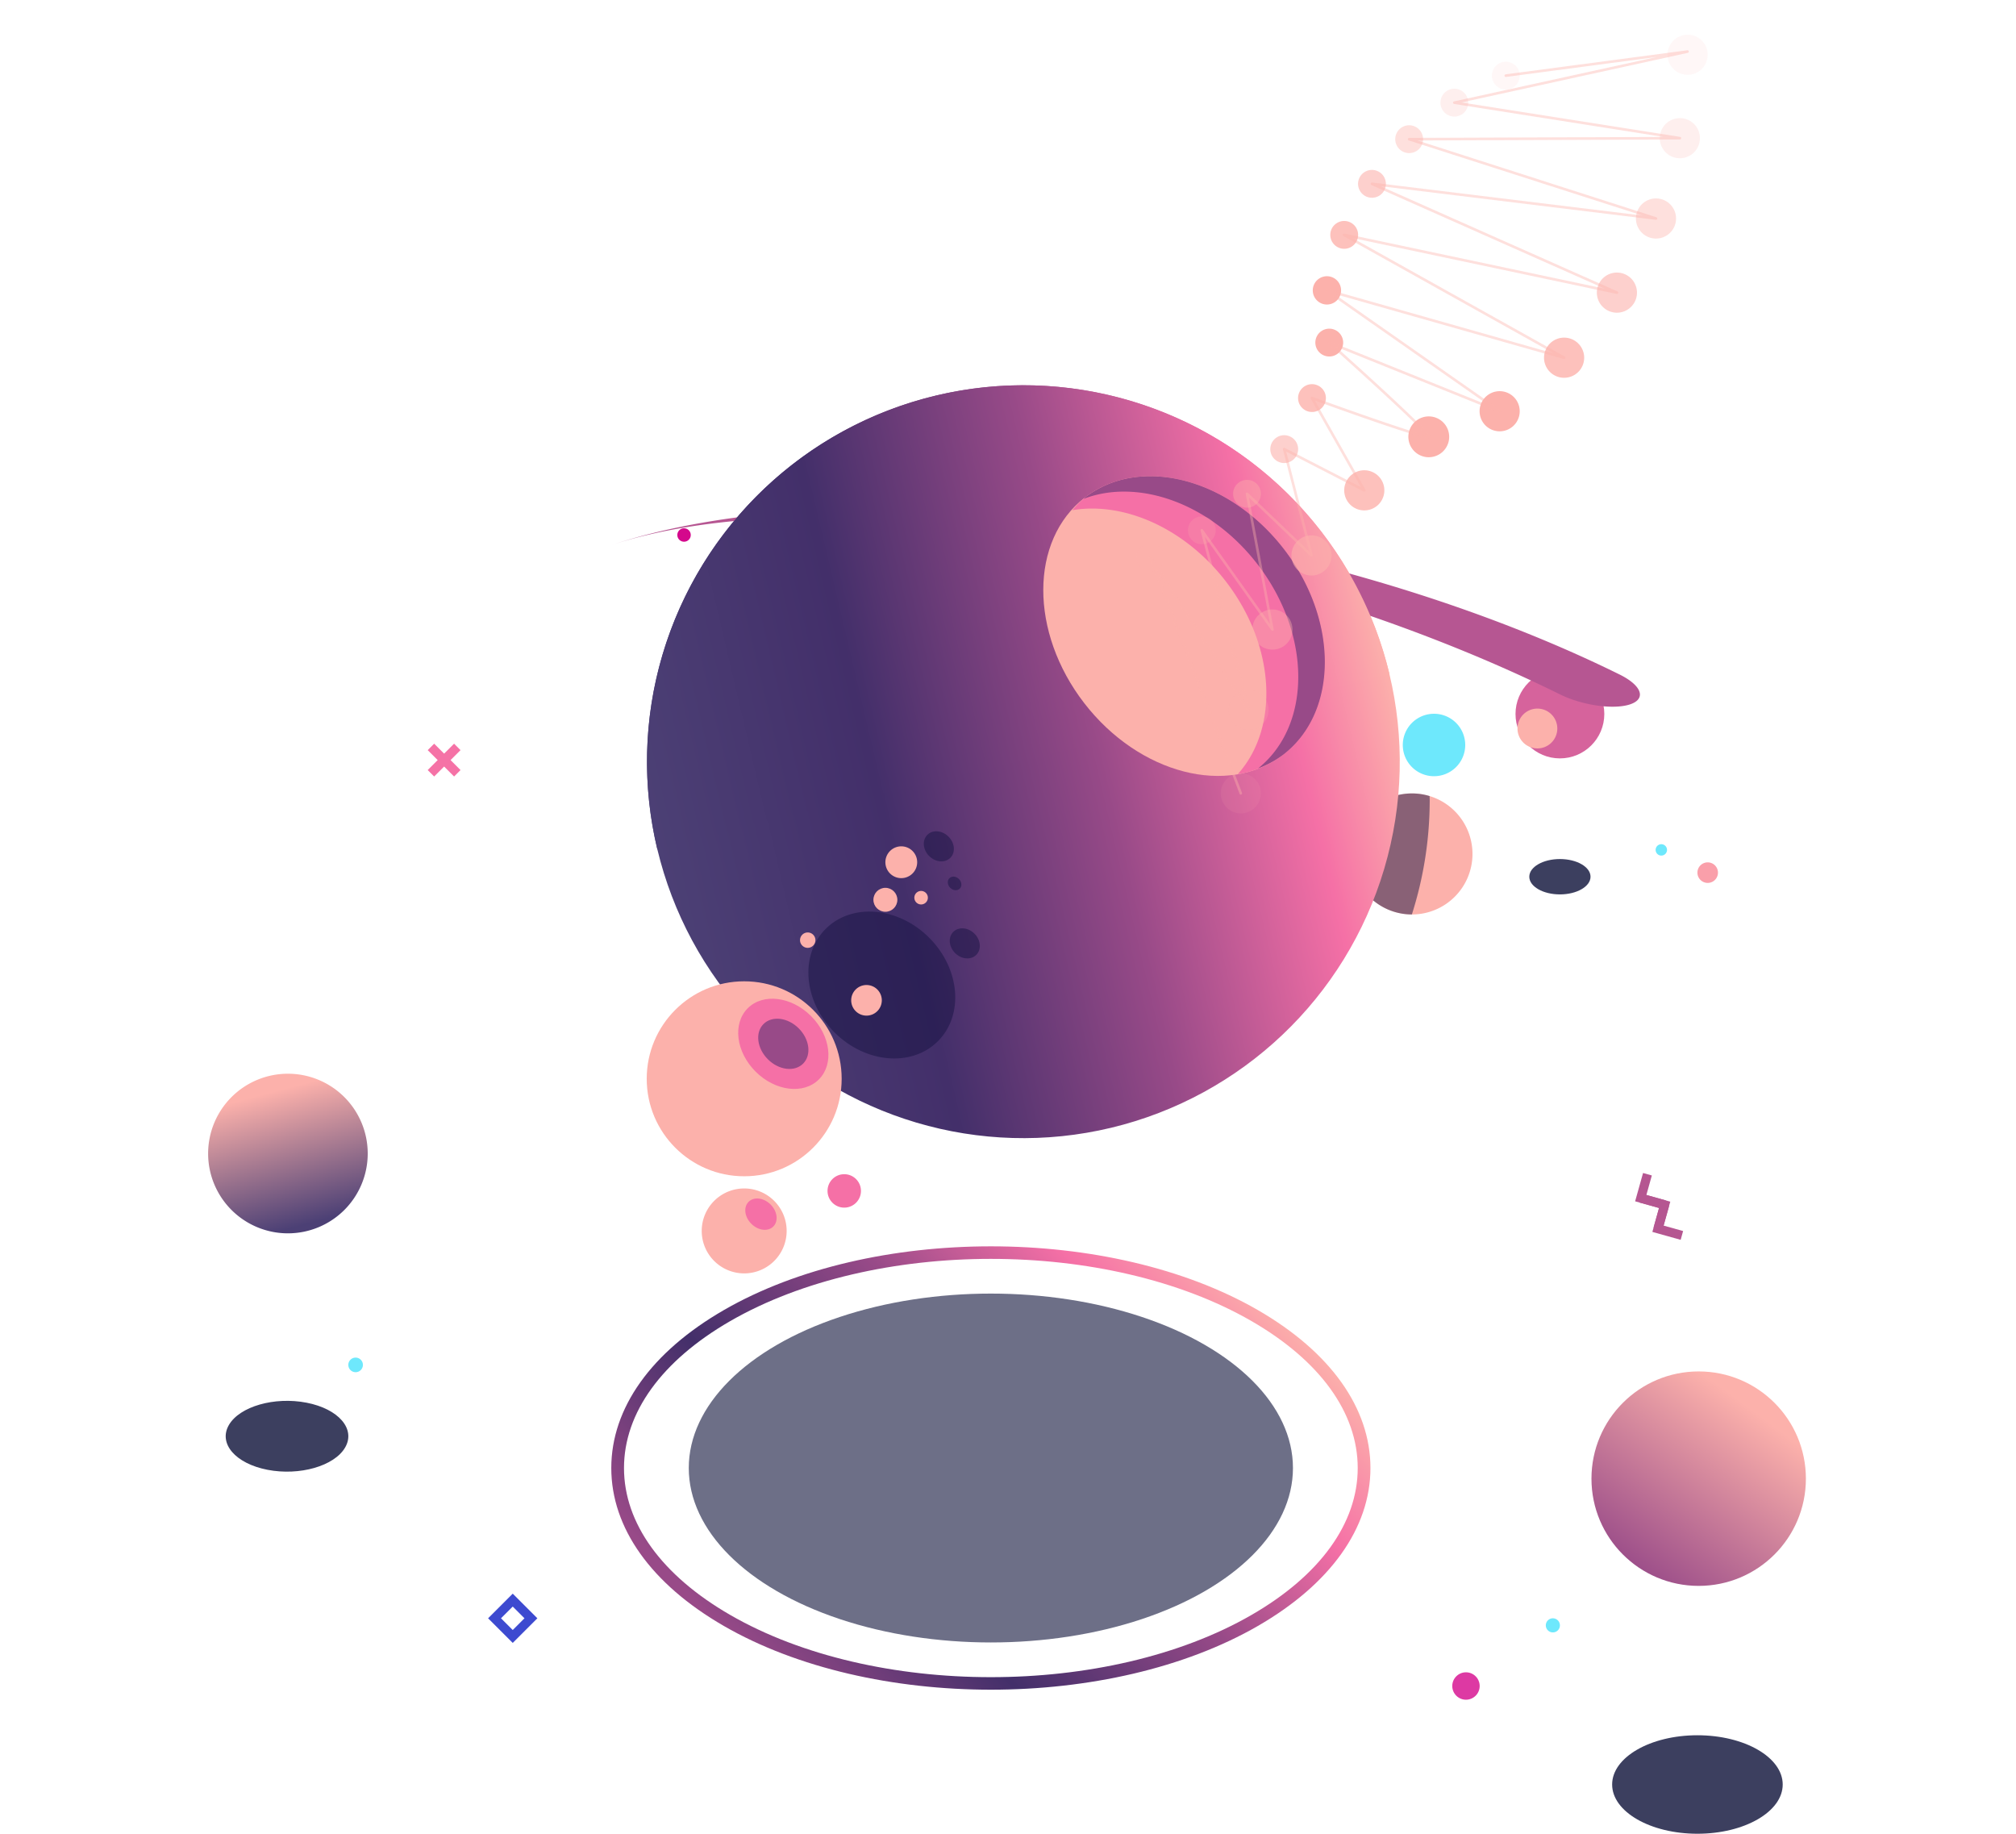 <svg xmlns="http://www.w3.org/2000/svg" xmlns:xlink="http://www.w3.org/1999/xlink" width="863.612" height="785.433" viewBox="0 0 863.612 785.433" style="&#10;">
  <defs>
    <linearGradient id="linear-gradient" x1="0.894" y1="0.193" x2="0.044" y2="0.687" gradientUnits="objectBoundingBox">
      <stop offset="0" stop-color="#fcb1ab"/>
      <stop offset="0.192" stop-color="#f570a6"/>
      <stop offset="0.424" stop-color="#984a88"/>
      <stop offset="0.719" stop-color="#432f6a"/>
      <stop offset="1" stop-color="#984a88"/>
    </linearGradient>
    <linearGradient id="linear-gradient-2" x1="0.702" y1="0.145" x2="0.136" y2="0.912" gradientUnits="objectBoundingBox">
      <stop offset="0" stop-color="#fcb1ab"/>
      <stop offset="1" stop-color="#984a88"/>
    </linearGradient>
    <filter id="Ellipse_17" x="591.754" y="497.408" width="271.857" height="271.857" filterUnits="userSpaceOnUse">
      <feOffset dy="3" input="SourceAlpha"/>
      <feGaussianBlur stdDeviation="30" result="blur"/>
      <feFlood flood-color="#faa0a9"/>
      <feComposite operator="in" in2="blur"/>
      <feComposite in="SourceGraphic"/>
    </filter>
    <linearGradient id="linear-gradient-3" x1="0.905" y1="0.595" x2="0.165" y2="0.165" gradientUnits="objectBoundingBox">
      <stop offset="0" stop-color="#fcb1ab"/>
      <stop offset="1" stop-color="#4c4075"/>
    </linearGradient>
    <filter id="Path_233" x="0" y="370.741" width="246.68" height="246.681" filterUnits="userSpaceOnUse">
      <feOffset dy="3" input="SourceAlpha"/>
      <feGaussianBlur stdDeviation="25" result="blur-2"/>
      <feFlood flood-color="#e09ea4"/>
      <feComposite operator="in" in2="blur-2"/>
      <feComposite in="SourceGraphic"/>
    </filter>
    <linearGradient id="linear-gradient-4" x1="0.5" y1="1" x2="0.5" gradientUnits="objectBoundingBox">
      <stop offset="0" stop-color="#fcb1ab"/>
      <stop offset="0.14" stop-color="#f570a6"/>
      <stop offset="0.402" stop-color="#984a88"/>
      <stop offset="0.694" stop-color="#432f6a" stop-opacity="1"/>
      <stop offset="1" stop-color="#4c4075"/>
    </linearGradient>
  </defs>
  <g id="Illustration" transform="translate(75 -8.066)">
    <g id="Bottom_Desk" data-name="Bottom Desk" transform="translate(186.864 541.899)">
      <ellipse id="Ellipse_59" data-name="Ellipse 59" cx="129.408" cy="74.714" rx="129.408" ry="74.714" transform="translate(33.193 20.239)" fill="#0c0f38" opacity="0.6"/>
      <path id="Path_456" data-name="Path 456" d="M441.455,486.585c41.436,0,82.865-9.107,114.413-27.314,31.077-17.945,48.194-41.968,48.194-67.633s-17.117-49.688-48.194-67.633c-63.083-36.428-165.737-36.422-228.827.007-31.077,17.945-48.187,41.961-48.187,67.633s17.11,49.681,48.187,67.626C358.59,477.478,400.019,486.585,441.455,486.585Zm.007-184.53c40.453,0,80.893,8.892,111.687,26.668,29.32,16.929,45.461,39.269,45.461,62.914s-16.141,45.986-45.461,62.914c-61.6,35.56-161.8,35.56-223.381,0h0c-29.327-16.928-45.468-39.268-45.468-62.908s16.141-45.986,45.468-62.915C360.562,310.954,401.022,302.055,441.462,302.055Z" transform="translate(-278.855 -296.688)" fill="url(#linear-gradient)"/>
    </g>
    <g id="Particle" transform="translate(0 217.117)">
      <g transform="matrix(1, 0, 0, 1, -75, -209.05)" filter="url(#Ellipse_17)">
        <ellipse id="Ellipse_17-2" data-name="Ellipse 17" cx="45.929" cy="45.929" rx="45.929" ry="45.929" transform="translate(681.75 584.41)" fill="url(#linear-gradient-2)"/>
      </g>
      <ellipse id="Ellipse_18" data-name="Ellipse 18" cx="19.02" cy="19.02" rx="19.02" ry="19.02" transform="translate(574.214 77.743)" fill="#d6639c"/>
      <g transform="matrix(1, 0, 0, 1, -75, -209.05)" filter="url(#Path_233)">
        <path id="Path_233-2" data-name="Path 233" d="M34.182,68.363A34.182,34.182,0,1,0,0,34.182,34.182,34.182,0,0,0,34.182,68.363Z" transform="translate(123.34 539.42) rotate(-135)" fill="url(#linear-gradient-3)"/>
      </g>
      <path id="Path_202" data-name="Path 202" d="M461.281,290.4c13.747,2.667,28.637-1.6,33.257-9.541s-2.778-16.533-16.523-19.2-28.637,1.6-33.257,9.539S447.534,287.733,461.281,290.4Z" transform="translate(-421.697 130.092)" fill="#0c0f38" opacity="0.8"/>
      <ellipse id="Ellipse_20" data-name="Ellipse 20" cx="36.534" cy="21.093" rx="36.534" ry="21.093" transform="translate(615.606 534.195)" fill="#0c0f38" opacity="0.8"/>
      <ellipse id="Ellipse_21" data-name="Ellipse 21" cx="13.115" cy="7.572" rx="13.115" ry="7.572" transform="translate(580.119 158.896)" fill="#0c0f38" opacity="0.8"/>
      <g id="Group_21" data-name="Group 21" transform="translate(74.216)">
        <path id="Path_203" data-name="Path 203" d="M239.525,72.134a4.871,4.871,0,1,0,4.87-4.87A4.871,4.871,0,0,0,239.525,72.134Z" transform="translate(148.971 -54.509)" fill="#d4088c" opacity="0.8"/>
        <ellipse id="Ellipse_22" data-name="Ellipse 22" cx="5.871" cy="5.871" rx="5.871" ry="5.871" transform="translate(472.905 507.233)" fill="#d4088c" opacity="0.8"/>
        <path id="Path_204" data-name="Path 204" d="M177.7,311.566a3.021,3.021,0,1,0,3.02-3.02A3.02,3.02,0,0,0,177.7,311.566Z" transform="translate(335.278 175.557)" fill="#6ee8fc"/>
        <path id="Path_205" data-name="Path 205" d="M440.185,254.511a3.123,3.123,0,1,0,3.124-3.124A3.122,3.122,0,0,0,440.185,254.511Z" transform="translate(-440.185 121.055)" fill="#6ee8fc"/>
        <g id="Group_20" data-name="Group 20" transform="translate(249.329)">
          <path id="Path_206" data-name="Path 206" d="M143.043,147.2a4.4,4.4,0,1,0,4.4-4.4A4.4,4.4,0,0,0,143.043,147.2Z" transform="translate(185.552 17.519)" fill="#fa9faa"/>
          <path id="Path_207" data-name="Path 207" d="M311.249,65.132a4.4,4.4,0,1,0,4.4-4.4A4.4,4.4,0,0,0,311.249,65.132Z" transform="translate(-311.249 -60.735)" fill="#6ee8fc"/>
          <path id="Path_208" data-name="Path 208" d="M154.213,141.256a2.436,2.436,0,1,0,2.436-2.436A2.437,2.437,0,0,0,154.213,141.256Z" transform="translate(156.482 13.72)" fill="#6ee8fc"/>
        </g>
        <path id="Path_209" data-name="Path 209" d="M368.291,72.429a2.878,2.878,0,1,0,2.878-2.878A2.879,2.879,0,0,0,368.291,72.429Z" transform="translate(-227.355 -52.329)" fill="#d4088c"/>
      </g>
      <g id="Group_25" data-name="Group 25" transform="translate(625.459 293.37)">
        <g id="Group_22" data-name="Group 22" transform="translate(0)">
          <path id="Path_210" data-name="Path 210" d="M166.581,226.426l1.053-3.762-8.362-2.339,2.339-8.362-3.762-1.053-3.392,12.124Z" transform="translate(-154.457 -210.91)" fill="#b55691"/>
        </g>
        <g id="Group_23" data-name="Group 23" transform="translate(7.379 13.108)">
          <path id="Path_211" data-name="Path 211" d="M162.8,233.136l1.053-3.762-8.361-2.339,2.337-8.362-3.762-1.053-3.39,12.124Z" transform="translate(-150.68 -217.62)" fill="#b55691"/>
        </g>
        <g id="Group_24" data-name="Group 24" transform="translate(1.881 8.888)">
          <path id="Path_212" data-name="Path 212" d="M163.281,230.976l3.39-12.124-12.124-3.392-1.053,3.762,8.361,2.339-2.337,8.361Z" transform="translate(-153.494 -215.46)" fill="#b55691"/>
        </g>
      </g>
      <path id="Path_213" data-name="Path 213" d="M307.457,84.861a9.3,9.3,0,1,0-9.3-9.3A9.312,9.312,0,0,0,307.457,84.861Zm0-14.69a5.392,5.392,0,1,1-5.392,5.39A5.4,5.4,0,0,1,307.457,70.171Z" transform="translate(41.156 -55.463)" fill="#d696a2"/>
      <path id="Path_214" data-name="Path 214" d="M412.482,324.246l10.553-10.553L412.482,303.14l-10.553,10.553Zm5.028-10.553-5.028,5.028-5.028-5.028,5.028-5.028Z" transform="translate(-267.839 170.402)" fill="#3d4ad0"/>
      <g id="Group_26" data-name="Group 26" transform="translate(108.222 109.483)">
        <rect id="Rectangle_7" data-name="Rectangle 7" width="3.907" height="15.977" transform="translate(2.762 14.06) rotate(-135)" fill="#f572a6"/>
        <rect id="Rectangle_8" data-name="Rectangle 8" width="15.977" height="3.907" transform="matrix(-0.707, -0.707, 0.707, -0.707, 11.297, 14.06)" fill="#f572a6"/>
      </g>
    </g>
    <g id="Ball" transform="translate(168.937 139.725)">
      <g id="Group_129" data-name="Group 129" transform="translate(0 0)">
        <path id="Path_411" data-name="Path 411" d="M268.566,267.208a25.92,25.92,0,1,0,36.657,0A25.922,25.922,0,0,0,268.566,267.208Z" transform="translate(74.03 -51.433)" fill="#fcb1ab"/>
        <path id="Path_412" data-name="Path 412" d="M290.852,311.451a25.918,25.918,0,1,1,7.6-50.71c0,.531.041,1.061.041,1.6A161.165,161.165,0,0,1,290.852,311.451Z" transform="translate(70.025 -51.426)" fill="#161242" opacity="0.5"/>
        <path id="Path_413" data-name="Path 413" d="M265.57,256.079a13.374,13.374,0,1,0,18.917,0A13.375,13.375,0,0,0,265.57,256.079Z" transform="translate(95.335 -78.1)" fill="#6ee8fc"/>
        <path id="Path_414" data-name="Path 414" d="M255.533,254.172a8.529,8.529,0,1,0,12.062,0A8.528,8.528,0,0,0,255.533,254.172Z" transform="translate(153.089 -79.826)" fill="#fcb1ab"/>
        <g id="Group_128" data-name="Group 128">
          <ellipse id="Ellipse_51" data-name="Ellipse 51" cx="161.308" cy="161.308" rx="161.308" ry="161.308" transform="matrix(-0.233, -0.972, 0.972, -0.233, 75.256, 388.973)" fill="url(#linear-gradient-4)"/>
          <g xmlns="http://www.w3.org/2000/svg" transform=" matrix(0.866, -0.5, 0.25, 0.433, 80, 80)">
      <g transform=" matrix(0.966, 5.5, 3.25, 3.433, 84, 423)">
    <path d="M 0,70 A 65,70 0 0,0 65,0 5,5 0 0,1 75,0 75,70 0 0,1 0,70Z" fill="#b65692" transform="rotate(112.414)">
      <animateTransform attributeName="transform" type="rotate" from="360 0 0" to="0 0 0" dur="1s" repeatCount="indefinite"/>
    </path>
  </g>
  </g>
<path xmlns="http://www.w3.org/2000/svg" id="Path_476" data-name="Path 476" d="M161.308,0a161.308,161.308,0,1,1,0,322.617C159.267,245.18,164.328,114.523,161.308,0Z" transform="matrix(-0.233, -0.972, 0.972, -0.233, 75.256, 388.973)" fill="url(#linear-gradient-4)"/>
          <path id="Path_430" data-name="Path 430" d="M69.542,108.012c38.407,0,69.542-24.179,69.542-54.006S107.949,0,69.542,0,0,24.179,0,54.006,31.135,108.012,69.542,108.012Z" transform="matrix(-0.612, -0.791, 0.791, -0.612, 263.126, 224.565)" fill="#fcb1ab"/>
          <path id="Path_418" data-name="Path 418" d="M340.5,274.854c-17.741-22.934-43.823-34.113-65.7-30.388a41.4,41.4,0,0,1,5.345-5.363c23.589-18.253,61.765-8.415,85.262,21.96s23.424,69.8-.169,88.053a43.633,43.633,0,0,1-19.566,8.42C363.525,337.731,361.969,302.611,340.5,274.854Z" transform="translate(-59.393 -157.592)" fill="#f570a6"/>
          <path id="Path_419" data-name="Path 419" d="M349.239,267.514c-20.179-26.1-51.144-36.891-74.44-27.89.192-.155.32-.371.522-.522,23.589-18.253,61.765-8.415,85.262,21.96s23.424,69.8-.169,88.053a42.523,42.523,0,0,1-10.817,5.926C372.594,336.591,372.544,297.637,349.239,267.514Z" transform="translate(-54.57 -157.592)" fill="#984a88"/>
        </g>
        <path id="Path_420" data-name="Path 420" d="M320.576,322.417c13.284,13.279,33.129,14.968,44.331,3.766s9.513-31.047-3.771-44.326-33.129-14.972-44.326-3.77S307.292,309.133,320.576,322.417Z" transform="translate(-207.047 -11.889)" fill="#161242" opacity="0.5"/>
        <path id="Path_421" data-name="Path 421" d="M311.816,273.755c2.718,2.723,6.782,3.066,9.079.773s1.945-6.356-.773-9.078-6.781-3.066-9.078-.769S309.1,271.036,311.816,273.755Z" transform="translate(-157.731 -38.76)" fill="#161242" opacity="0.5"/>
        <ellipse id="Ellipse_54" data-name="Ellipse 54" cx="6.964" cy="5.873" rx="6.964" ry="5.873" transform="translate(170.129 281.483) rotate(-135)" fill="#161242" opacity="0.5"/>
        <ellipse id="Ellipse_55" data-name="Ellipse 55" cx="3.152" cy="2.659" rx="3.152" ry="2.659" transform="translate(165.332 250.839) rotate(-135)" fill="#161242" opacity="0.5"/>
        <path id="Path_422" data-name="Path 422" d="M316.273,284.1a6.555,6.555,0,1,0,6.557-6.553A6.554,6.554,0,0,0,316.273,284.1Z" transform="translate(-195.574 12.697)" fill="#fcb1ab"/>
        <path id="Path_423" data-name="Path 423" d="M322.488,275.921a3.295,3.295,0,1,0,3.295-3.29A3.293,3.293,0,0,0,322.488,275.921Z" transform="translate(-223.707 -4.896)" fill="#fcb1ab"/>
        <path id="Path_424" data-name="Path 424" d="M312.961,271.378a6.811,6.811,0,1,0,6.813-6.809A6.812,6.812,0,0,0,312.961,271.378Z" transform="translate(-177.619 -33.725)" fill="#fcb1ab"/>
        <path id="Path_425" data-name="Path 425" d="M311.961,271.642a2.894,2.894,0,1,0,2.9-2.9A2.894,2.894,0,0,0,311.961,271.642Z" transform="translate(-164.209 -18.792)" fill="#fcb1ab"/>
        <ellipse id="Ellipse_56" data-name="Ellipse 56" cx="5.129" cy="5.129" rx="5.129" ry="5.129" transform="translate(130.215 248.615)" fill="#fcb1ab"/>
        <ellipse id="Ellipse_57" data-name="Ellipse 57" cx="41.755" cy="41.755" rx="41.755" ry="41.755" transform="translate(33.104 288.655)" fill="#fcb1ab"/>
        <path id="Path_426" data-name="Path 426" d="M328.71,310.043c8.415,8.415,20.555,9.916,27.121,3.354s5.065-18.711-3.349-27.126-20.559-9.916-27.126-3.35S320.3,301.628,328.71,310.043Z" transform="translate(-248.979 17.278)" fill="#f570a6"/>
        <path id="Path_427" data-name="Path 427" d="M327.285,298.072c4.681,4.686,11.44,5.518,15.091,1.867s2.819-10.41-1.862-15.1-11.44-5.514-15.1-1.862S322.6,293.391,327.285,298.072Z" transform="translate(-242.282 23.978)" fill="#984a88"/>
        <path id="Path_428" data-name="Path 428" d="M330.507,301.919a18.191,18.191,0,1,0,25.725,0A18.195,18.195,0,0,0,330.507,301.919Z" transform="translate(-268.512 80.788)" fill="#fcb1ab"/>
        <ellipse id="Ellipse_58" data-name="Ellipse 58" cx="7.164" cy="7.164" rx="7.164" ry="7.164" transform="translate(110.555 371.271)" fill="#f570a6"/>
        <path id="Path_429" data-name="Path 429" d="M328.706,308.368c2.919,2.924,7.138,3.446,9.417,1.167s1.757-6.5-1.162-9.422-7.138-3.441-9.422-1.162S325.782,305.449,328.706,308.368Z" transform="translate(-250.79 84.146)" fill="#f570a6"/>
      </g>
    </g>
    <g id="DNA" transform="translate(348.765 137.076) rotate(-25)">
      <g id="Group_133" data-name="Group 133" transform="translate(0 22.165)">
        <g id="Group_131" data-name="Group 131" transform="translate(169.655 0)">
          <path id="Path_431" data-name="Path 431" d="M9.549,17.136a8.595,8.595,0,1,1,7.587-9.5A8.594,8.594,0,0,1,9.549,17.136Z" transform="translate(0 104.367)" fill="#fcb1ab"/>
          <path id="Path_432" data-name="Path 432" d="M11.2,16.788a8.6,8.6,0,1,1,5.588-10.8A8.6,8.6,0,0,1,11.2,16.788Z" transform="translate(34.716 95.257)" fill="#fcb1ab" opacity="0.8"/>
          <path id="Path_433" data-name="Path 433" d="M12.746,16.12A8.594,8.594,0,1,1,16.12,4.445,8.592,8.592,0,0,1,12.746,16.12Z" transform="translate(66.994 79.551)" fill="#fcb1ab" opacity="0.6"/>
          <path id="Path_434" data-name="Path 434" d="M14.134,15.164a8.593,8.593,0,1,1,1.032-12.11A8.593,8.593,0,0,1,14.134,15.164Z" transform="translate(95.585 57.851)" fill="#fcb1ab" opacity="0.4"/>
          <path id="Path_435" data-name="Path 435" d="M15.309,13.957A8.594,8.594,0,1,1,13.957,1.879,8.593,8.593,0,0,1,15.309,13.957Z" transform="translate(119.394 30.99)" fill="#fcb1ab" opacity="0.2"/>
          <path id="Path_436" data-name="Path 436" d="M17.19,8.477A8.6,8.6,0,1,1,8.477,0,8.593,8.593,0,0,1,17.19,8.477Z" transform="translate(137.504 0)" fill="#fcb1ab" opacity="0.1"/>
        </g>
        <g id="Group_132" data-name="Group 132" transform="translate(0 101.31)">
          <path id="Path_437" data-name="Path 437" d="M7.772.055A8.744,8.744,0,1,1,.055,9.717,8.748,8.748,0,0,1,7.772.055Z" transform="translate(137.355 0)" fill="#fcb1ab"/>
          <path id="Path_438" data-name="Path 438" d="M5.995.4A8.595,8.595,0,1,1,.407,11.2,8.593,8.593,0,0,1,5.995.4Z" transform="translate(102.782 9.256)" fill="#fcb1ab" opacity="0.8"/>
          <path id="Path_439" data-name="Path 439" d="M4.445,1.072A8.595,8.595,0,1,1,1.07,12.748,8.6,8.6,0,0,1,4.445,1.072Z" transform="translate(70.505 24.963)" fill="#fcb1ab" opacity="0.6"/>
          <path id="Path_440" data-name="Path 440" d="M3.053,2.026a8.594,8.594,0,1,1-1.028,12.11A8.593,8.593,0,0,1,3.053,2.026Z" transform="translate(41.917 46.666)" fill="#fcb1ab" opacity="0.4"/>
          <path id="Path_441" data-name="Path 441" d="M1.877,3.231A8.6,8.6,0,1,1,3.229,15.309,8.6,8.6,0,0,1,1.877,3.231Z" transform="translate(18.108 73.528)" fill="#fcb1ab" opacity="0.2"/>
          <path id="Path_442" data-name="Path 442" d="M0,8.713a8.593,8.593,0,1,1,8.713,8.472A8.591,8.591,0,0,1,0,8.713Z" transform="translate(0 104.52)" fill="#fcb1ab" opacity="0.1"/>
        </g>
      </g>
      <g id="Group_136" data-name="Group 136" transform="translate(10.241 0)">
        <g id="Group_134" data-name="Group 134" transform="translate(0 71.666)">
          <path id="Path_443" data-name="Path 443" d="M10.9,9.293A5.96,5.96,0,1,0,2.631,10.9,5.955,5.955,0,0,0,10.9,9.293Z" transform="translate(108.321 0)" fill="#fcb1ab"/>
          <path id="Path_444" data-name="Path 444" d="M10.156,10.193a5.959,5.959,0,1,0-8.425-.037A5.96,5.96,0,0,0,10.156,10.193Z" transform="translate(91.57 18.414)" fill="#fcb1ab" opacity="0.8"/>
          <path id="Path_445" data-name="Path 445" d="M9.253,10.931A5.961,5.961,0,1,0,.99,9.251,5.966,5.966,0,0,0,9.253,10.931Z" transform="translate(71.548 33.202)" fill="#fcb1ab" opacity="0.6"/>
          <path id="Path_446" data-name="Path 446" d="M8.22,11.477A5.961,5.961,0,1,0,.448,8.222,5.961,5.961,0,0,0,8.22,11.477Z" transform="translate(49.022 43.8)" fill="#fcb1ab" opacity="0.4"/>
          <path id="Path_447" data-name="Path 447" d="M7.1,11.813A5.961,5.961,0,1,0,.111,7.1,5.962,5.962,0,0,0,7.1,11.813Z" transform="translate(24.864 49.801)" fill="#fcb1ab" opacity="0.2"/>
          <path id="Path_448" data-name="Path 448" d="M3.13,11.2A5.959,5.959,0,1,0,.718,3.13,5.958,5.958,0,0,0,3.13,11.2Z" transform="translate(0 50.975)" fill="#fcb1ab" opacity="0.1"/>
        </g>
        <g id="Group_135" data-name="Group 135" transform="translate(116.763 0)">
          <path id="Path_449" data-name="Path 449" d="M1.036,2.675A6.063,6.063,0,1,0,9.452,1.036,6.064,6.064,0,0,0,1.036,2.675Z" transform="translate(0 50.873)" fill="#fcb1ab"/>
          <path id="Path_450" data-name="Path 450" d="M1.763,1.73a5.959,5.959,0,1,0,8.43.032A5.954,5.954,0,0,0,1.763,1.73Z" transform="translate(16.855 32.564)" fill="#fcb1ab" opacity="0.8"/>
          <path id="Path_451" data-name="Path 451" d="M2.67.99a5.961,5.961,0,1,0,8.259,1.68A5.966,5.966,0,0,0,2.67.99Z" transform="translate(36.877 17.773)" fill="#fcb1ab" opacity="0.6"/>
          <path id="Path_452" data-name="Path 452" d="M3.7.447a5.961,5.961,0,1,0,7.777,3.259A5.955,5.955,0,0,0,3.7.447Z" transform="translate(59.4 7.173)" fill="#fcb1ab" opacity="0.4"/>
          <path id="Path_453" data-name="Path 453" d="M4.824.111a5.961,5.961,0,1,0,6.986,4.713A5.962,5.962,0,0,0,4.824.111Z" transform="translate(83.559 1.171)" fill="#fcb1ab" opacity="0.2"/>
          <path id="Path_454" data-name="Path 454" d="M8.8.718A5.959,5.959,0,1,0,11.2,8.8,5.96,5.96,0,0,0,8.8.718Z" transform="translate(108.423 0)" fill="#fcb1ab" opacity="0.1"/>
        </g>
      </g>
      <path id="Path_455" data-name="Path 455" d="M233.358,0a.562.562,0,0,0-.171,1.1l62.135,19.541L208.614,1.19a.561.561,0,0,0-.435,1.014l75.3,50.7L184.57,7.226a.561.561,0,0,0-.616.921l77.125,71.459L162.112,17.865a.56.56,0,0,0-.727.106.568.568,0,0,0,0,.736l71.889,82.537L142.128,32.679a.563.563,0,0,0-.8.778l60.334,83.592L125.4,51.113a.562.562,0,0,0-.852.708l42.72,73.926L116.9,71.848a.561.561,0,0,0-.926.607c8.268,19.3,20.254,48.159,21.5,53.441-4.148-2.986-24.077-22.429-37.34-35.655a.563.563,0,0,0-.958.444l3.458,43.41L80.164,105.087a.6.6,0,0,0-.579-.2.555.555,0,0,0-.417.444L70.882,149.6,57.72,115.827a.623.623,0,0,0-.56-.356.559.559,0,0,0-.509.417L42.569,170.722l-8.981-48.793a.553.553,0,0,0-.551-.454h0a.562.562,0,0,0-.555.458L18.755,196.641,8.728,123.127a.638.638,0,0,0-.574-.486.562.562,0,0,0-.542.523L0,231.149a.564.564,0,0,0,.523.6.607.607,0,0,0,.6-.519L8.348,128.669l9.768,71.607a.553.553,0,0,0,.542.481h.014a.561.561,0,0,0,.555-.458l13.809-75.162,8.888,48.3a.567.567,0,0,0,.532.458h.023a.555.555,0,0,0,.542-.421L57.3,117.859l13.245,33.979a.573.573,0,0,0,.574.357.566.566,0,0,0,.5-.454l8.421-44.974,22.86,29.508a.554.554,0,0,0,.648.181.563.563,0,0,0,.357-.569l-3.486-43.771c16.457,16.388,35.817,35.257,37.729,35.257l.051,0a.756.756,0,0,0,.421-.343c.889-1.792-13.046-34.943-20.355-52.071l51.539,55.159a.572.572,0,0,0,.745.065.558.558,0,0,0,.153-.732l-43.511-75.3,77.375,66.9a.575.575,0,0,0,.75-.009.567.567,0,0,0,.074-.745L144.414,35.808l92.462,69.552a.553.553,0,0,0,.75-.065.566.566,0,0,0,.009-.755L164.71,20.8,265.5,83.685a.56.56,0,0,0,.681-.884l-78.87-73.07L289.378,56.862a.575.575,0,0,0,.722-.236.557.557,0,0,0-.176-.741L211.286,2.94l96.837,21.721a.553.553,0,0,0,.667-.4.565.565,0,0,0-.375-.685L233.525.023A.521.521,0,0,0,233.358,0Z" transform="translate(8.031 5.398)" fill="#fcb1ab" opacity="0.4"/>
    </g>
  </g>
</svg>